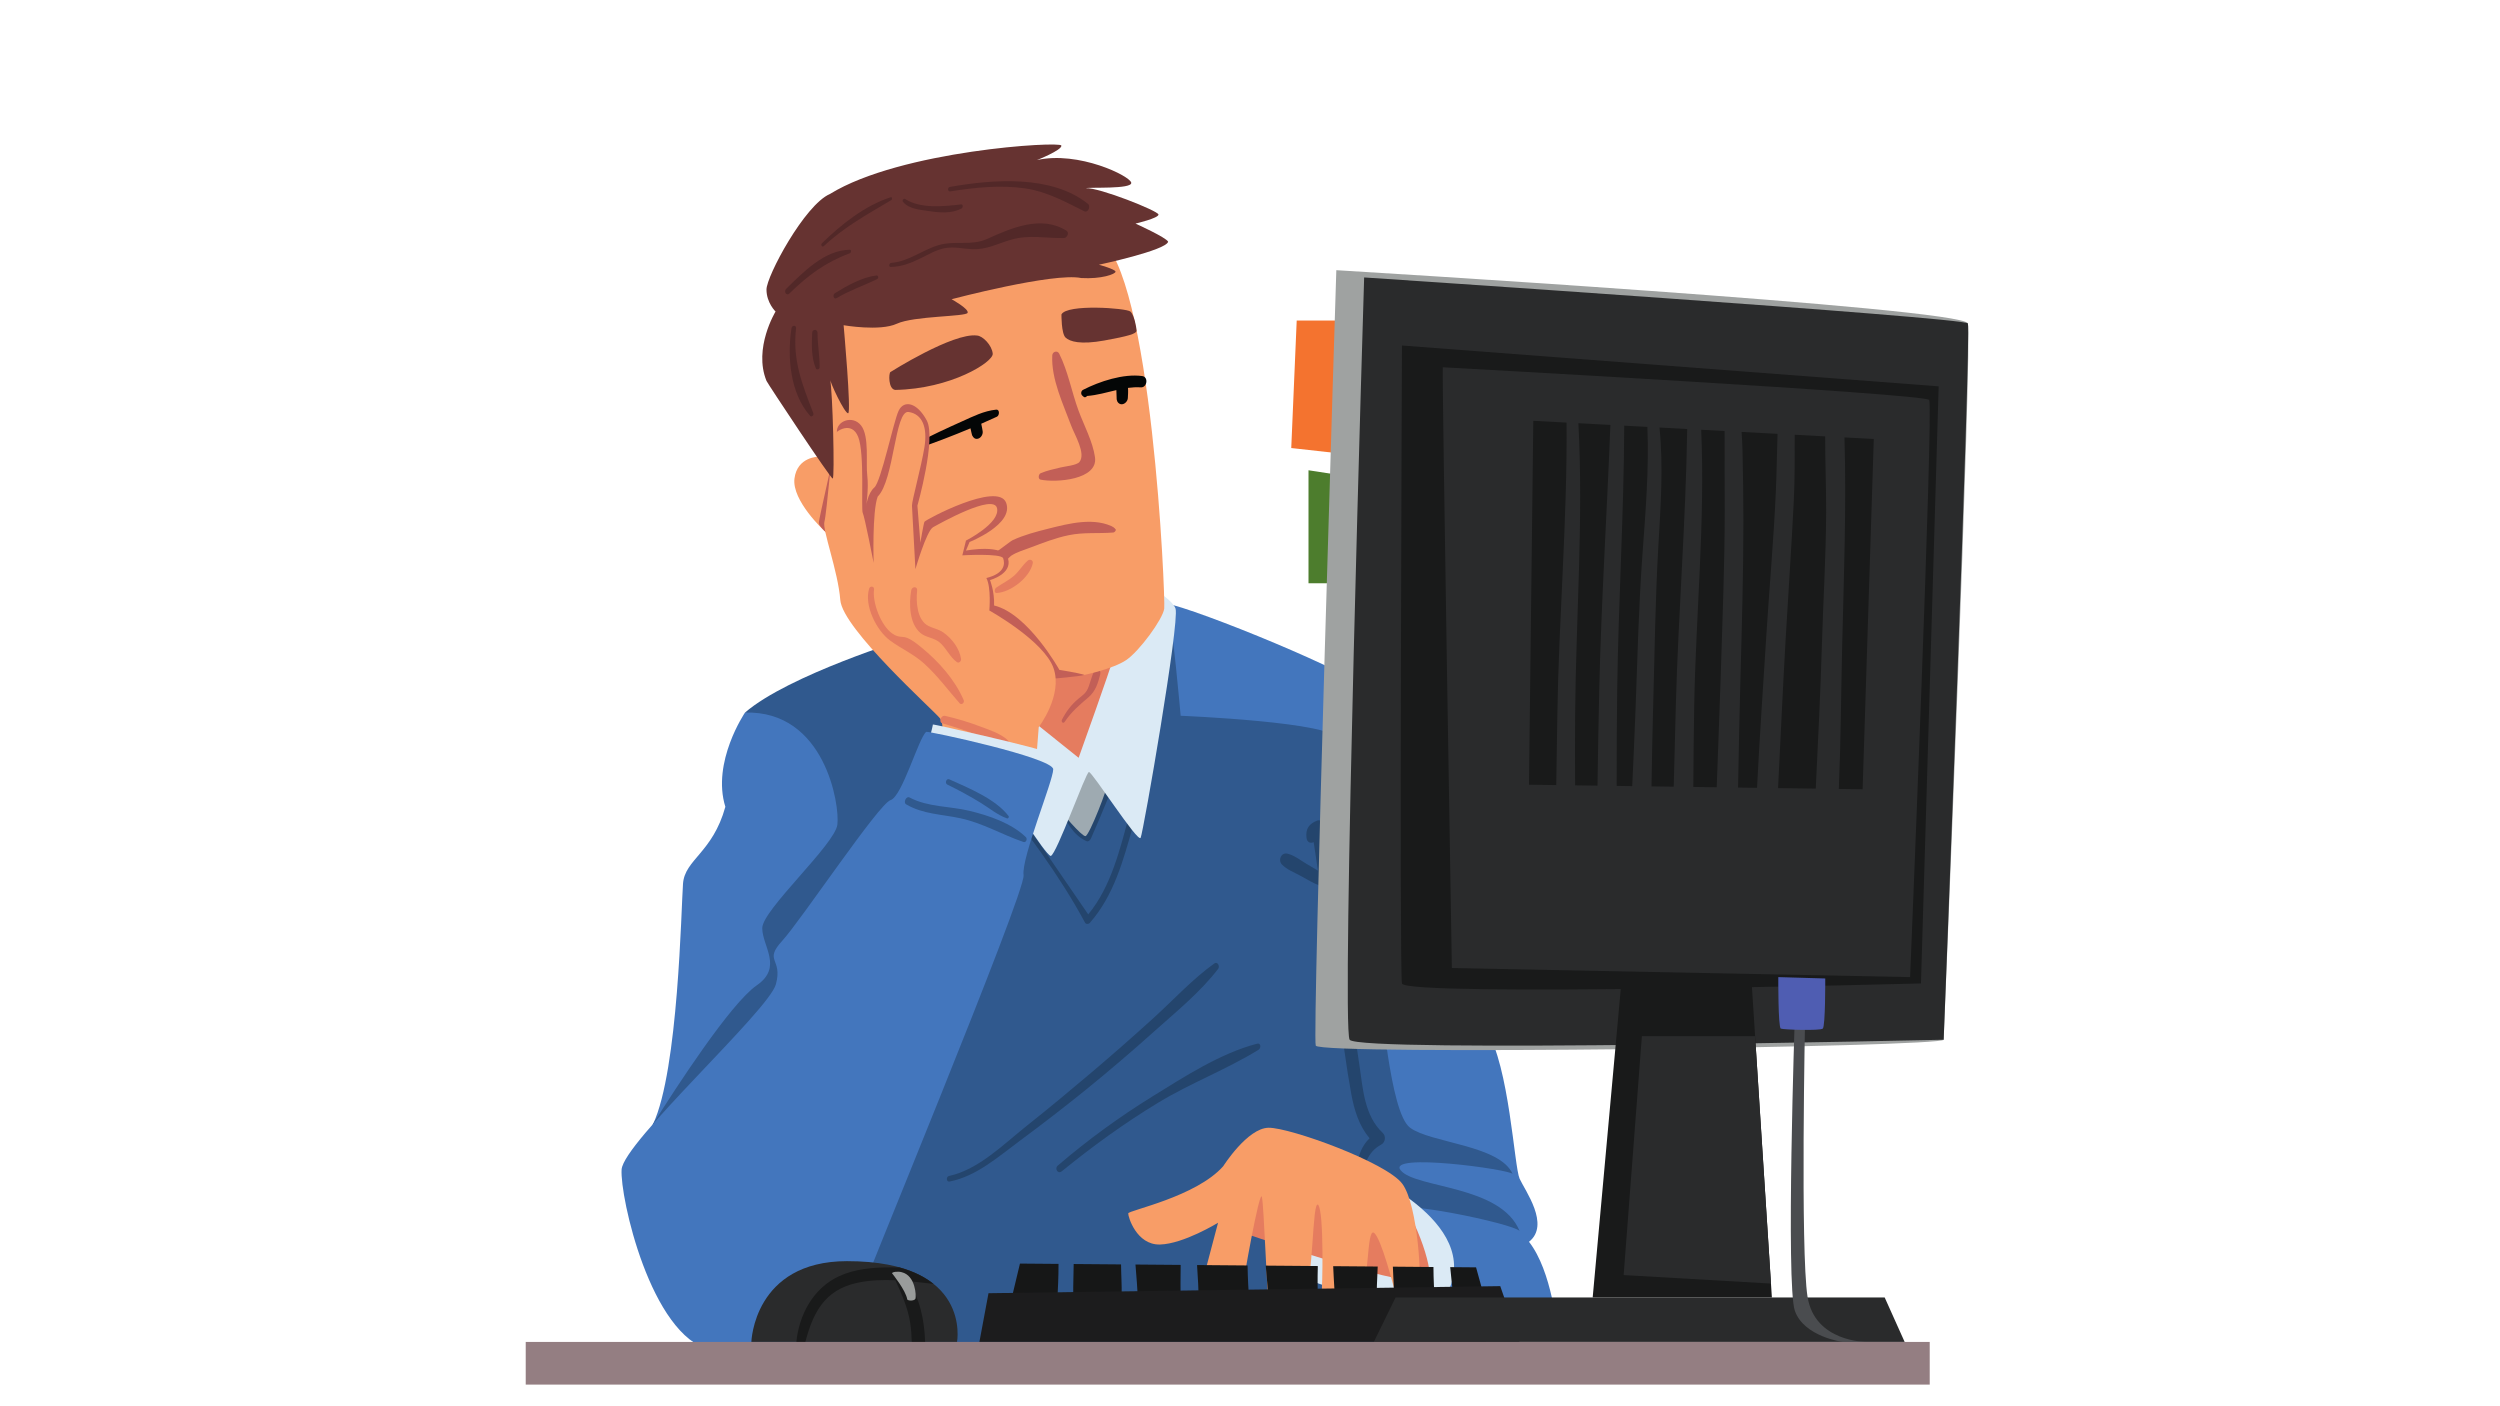 <?xml version="1.0" encoding="utf-8"?>
<svg xmlns="http://www.w3.org/2000/svg" height="768" preserveAspectRatio="xMidYMid meet" version="1.0" viewBox="0 0 1024.5 576" width="1366" zoomAndPan="magnify">
  <defs>
    <g/>
    <clipPath id="700369e419">
      <path clip-rule="nonzero" d="M 215.441 549 L 791 549 L 791 567.465 L 215.441 567.465 Z M 215.441 549"/>
    </clipPath>
  </defs>
  <g fill="#000000" fill-opacity="1">
    <g transform="translate(533.42, 348.164)">
      <g>
        <path d="M 2.891 0.109 C 2.484 0.109 2.16 -0.004 1.922 -0.234 C 1.68 -0.461 1.562 -0.77 1.562 -1.156 C 1.562 -1.52 1.68 -1.82 1.922 -2.062 C 2.16 -2.301 2.484 -2.422 2.891 -2.422 C 3.305 -2.422 3.629 -2.305 3.859 -2.078 C 4.098 -1.848 4.219 -1.547 4.219 -1.172 C 4.219 -0.785 4.098 -0.473 3.859 -0.234 C 3.617 -0.004 3.297 0.109 2.891 0.109 Z M 2.891 0.109"/>
      </g>
    </g>
  </g>
  <path d="M 305.305 292.008 C 305.305 292.008 291.547 312.277 297.25 330.629 C 292.043 349.469 280.641 352.195 279.898 362.113 C 279.152 372.031 277.996 438.488 267.668 460.547 C 257.336 482.605 638.109 545.086 638.109 545.086 C 638.109 545.086 636.055 520.973 626.582 508.887 C 635.379 501.945 624.969 487.938 622.738 483.039 C 620.512 478.145 618.523 436.883 609.105 422.059 C 599.684 407.238 561.258 287.238 559.031 282.031 C 556.801 276.828 490.914 249.582 477.129 247.09 C 463.34 244.598 305.305 292.008 305.305 292.008" fill="#4376bd" fill-opacity="1" fill-rule="nonzero"/>
  <path d="M 372.086 261.555 C 372.086 261.555 323.152 276.578 305.305 292.012 C 338.027 291.086 344.195 329.762 343.156 337.945 C 342.117 346.125 312.371 372.898 312.371 380.336 C 312.371 387.777 320.922 396.328 310.141 403.766 C 299.355 411.207 276.883 445.926 267.668 460.547 C 258.453 475.168 333.566 554.469 333.566 554.469 L 609.105 549.918 C 609.105 549.918 575.266 501.594 572.289 496.195 C 569.312 490.789 620.383 501.457 622.738 504.488 C 615.051 485.582 580.223 487.07 574.027 479.633 C 567.828 472.195 619.141 479.262 619.883 481.121 C 614.68 469.219 586.418 468.473 577.867 462.152 C 569.312 455.832 566.535 408.355 564.578 405.504 C 562.625 402.652 548.863 310.047 548.305 302.984 C 547.746 295.922 483.836 293.32 483.836 293.32 C 483.836 293.32 480.32 253.254 478.707 251.344 C 477.098 249.434 372.086 261.555 372.086 261.555" fill="#30598e" fill-opacity="1" fill-rule="nonzero"/>
  <path d="M 471.41 313.277 C 473.68 304.539 475.562 295.715 476.379 286.996 C 476.434 286.445 475.762 286.352 475.57 286.84 C 472.555 294.555 470.414 302.68 468.453 310.863 C 466.191 309.277 464 307.566 461.91 305.738 C 463.043 302.176 464.094 298.602 464.988 295.023 C 465.418 293.301 463.469 292.543 462.723 294.195 C 461.418 297.094 460.184 300.039 458.977 303.004 C 458.531 302.559 458.062 302.133 457.633 301.68 C 456.578 300.574 454.953 302.324 455.863 303.363 C 456.535 304.133 457.227 304.867 457.914 305.605 C 453.273 317.293 449.234 329.34 445.004 341.105 C 438.766 338.191 435.742 329.414 431.844 324.145 C 427.957 318.895 423.449 314.234 418.52 309.965 C 417.633 309.195 416.609 310.914 417.426 311.641 C 424.012 317.492 429.703 324.129 434.234 331.695 C 437.355 336.91 439.461 342 445.191 344.691 C 445.988 345.07 446.777 344.277 447.062 343.629 C 452 332.34 456.992 320.602 460.953 308.711 C 463.047 310.75 465.25 312.672 467.598 314.484 C 466.105 320.852 464.66 327.219 462.949 333.422 C 459.031 347.605 455.512 363.133 445.957 374.715 C 433.566 356.902 421.922 338.809 408.355 321.805 C 407.547 320.797 406.172 322.312 406.879 323.211 C 420.488 340.531 434.219 358.676 444.66 378.129 C 445.023 378.805 446.125 378.738 446.582 378.223 C 456.477 367.023 460.328 352.527 464.309 338.445 C 466.457 330.852 468.824 323.039 470.918 315.148 C 471.355 314.633 471.586 313.891 471.41 313.277" fill="#24456d" fill-opacity="1" fill-rule="nonzero"/>
  <path d="M 434.75 332.57 C 434.75 332.57 443.262 342.777 444.812 342.652 C 446.359 342.527 454.293 322.199 454.043 320.34 C 453.797 318.48 447.227 310.547 447.227 310.547 C 447.227 310.547 432.152 328.109 434.75 332.57" fill="#9eaab1" fill-opacity="1" fill-rule="nonzero"/>
  <path d="M 566.02 469.051 C 567.77 468.105 568.051 465.578 566.637 464.254 C 559.16 457.254 558.543 446.355 557.133 436.809 C 555.496 425.719 553.855 414.629 552.219 403.535 L 542.598 338.43 C 542.41 337.191 541.195 335.703 539.758 336.277 C 536.406 337.617 534.992 339.66 535.398 343.301 C 535.617 345.297 537.078 345.684 538.348 345.125 C 538.926 349.012 539.504 352.898 540.082 356.785 C 538.52 355.809 536.906 354.906 535.34 353.973 C 532.918 352.52 530.324 350.461 527.562 349.824 C 524.973 349.227 523.645 352.535 525.332 354.281 C 527.297 356.32 530.402 357.523 532.887 358.875 C 535.539 360.312 538.172 361.973 541.008 363.008 C 543.512 379.844 546.016 396.672 548.52 413.504 C 550.238 425.051 551.617 436.707 553.73 448.188 C 554.984 455.004 556.902 461.273 561.242 466.465 C 554.949 472.621 555.477 481.98 556.516 490.707 C 558.605 508.246 561.844 525.699 564.551 543.152 C 564.77 544.57 566.633 543.91 566.457 542.656 C 564.543 529.043 562.695 515.426 560.707 501.828 C 559.246 491.855 554.684 475.168 566.02 469.051" fill="#24456d" fill-opacity="1" fill-rule="nonzero"/>
  <path d="M 411.465 323.254 C 411.465 323.254 428.387 350.586 430.617 350.773 C 433.035 350.027 444.934 316.559 446.234 316.371 C 447.535 316.188 466.312 345.566 467.43 343.336 C 468.543 341.105 483.418 255.199 481.746 249.434 C 479.887 243.668 458.508 233.25 458.508 233.25 L 411.465 323.254" fill="#dbeaf5" fill-opacity="1" fill-rule="nonzero"/>
  <path d="M 553.574 477.895 C 553.574 477.895 605.516 498.188 594.297 527.34 C 586.297 534.672 537.297 530.828 529.445 519.363 C 521.594 507.895 524.324 494.012 524.324 494.012 L 553.574 477.895" fill="#dbeaf5" fill-opacity="1" fill-rule="nonzero"/>
  <path d="M 504.242 503.434 C 504.242 503.434 585.117 531.695 585.863 523.887 C 586.605 516.078 577.492 492.836 569.129 485.953 C 560.762 479.074 502.195 459.363 504.242 503.434" fill="#e57c5f" fill-opacity="1" fill-rule="nonzero"/>
  <path d="M 501.289 477.895 C 501.289 477.895 511.184 462.277 519.859 462.152 C 528.535 462.027 568.078 476.285 574.645 485.086 C 581.215 493.887 582.703 526.379 581.336 526.957 C 579.973 527.535 571.676 529.039 571.422 528.348 C 571.176 527.656 565.969 507.027 562.996 505.168 C 560.02 503.309 561.008 527.59 557.664 528.527 C 554.316 529.465 541.172 530.207 541.547 529.836 C 541.926 529.465 542.672 496.492 540.191 493.766 C 537.711 491.035 538.215 526.613 534.738 528.164 C 531.262 529.715 520.27 530.773 519.695 529.938 C 519.117 529.094 518 494.633 517.133 490.539 C 516.266 486.453 508.957 527.57 509.203 528.516 C 509.449 529.465 491.84 528.758 491.84 528.758 L 499.16 501.078 C 499.16 501.078 485.031 509.754 475.363 510.004 C 465.695 510.25 462.227 498.477 462.352 497.234 C 462.473 495.992 490.176 490.48 501.289 477.895" fill="#f89d67" fill-opacity="1" fill-rule="nonzero"/>
  <path d="M 422.684 295.051 L 442.02 310.547 C 442.02 310.547 455.902 271.871 455.652 271.25 C 455.406 270.633 424.422 275.219 424.422 275.219 L 422.684 295.051" fill="#e57c5f" fill-opacity="1" fill-rule="nonzero"/>
  <path d="M 448.234 275.316 C 447.395 277.262 446.887 279.285 446.172 281.273 C 445.16 284.086 443.906 284.691 441.859 286.398 C 439.031 288.762 436.832 291.66 435.184 294.945 C 434.758 295.793 435.691 296.746 436.305 295.816 C 439.059 291.676 442.312 288.945 446.039 285.773 C 448.945 283.301 449.996 279.922 450.887 276.285 C 451.375 274.281 449.082 273.348 448.234 275.316" fill="#c25f57" fill-opacity="1" fill-rule="nonzero"/>
  <path d="M 444.375 276.582 C 444.375 276.582 456.09 274.137 461.48 270.523 C 466.875 266.91 476.539 253.707 477.098 249.434 C 477.656 245.152 471.984 110.715 450.371 97.703 C 428.758 84.688 335.055 115.953 329.102 133.23 C 323.156 150.508 335.547 187.141 335.547 187.141 C 335.547 187.141 326.688 187.082 325.57 196.129 C 324.457 205.18 337.75 217.48 337.75 217.48 L 426.527 274.164 L 444.375 276.582" fill="#f89d67" fill-opacity="1" fill-rule="nonzero"/>
  <path d="M 448.727 187.355 C 447.809 180.934 444.199 174.293 441.961 168.219 C 439.18 160.648 437.664 152.086 434.062 144.926 C 433.332 143.473 431.289 144.051 431.215 145.656 C 430.766 155.422 435.629 165.402 438.953 174.395 C 440.336 178.137 445.133 185.887 442.348 189.324 C 441.242 190.691 436.473 191.113 434.613 191.57 C 431.73 192.27 429.195 192.781 426.469 193.914 C 425.57 194.289 425.273 196.328 426.441 196.562 C 432.766 197.848 450.062 196.66 448.727 187.355" fill="#c25f57" fill-opacity="1" fill-rule="nonzero"/>
  <path d="M 456.902 216.332 C 448.785 211.703 438.039 214.52 429.512 216.672 C 424.621 217.91 419.578 219.219 414.992 221.359 C 413.867 221.883 406.984 227.488 406.414 227.262 C 403.395 226.055 401.73 231.176 404.465 232.609 C 406.484 233.672 407.703 233.324 409.629 232.227 C 411.035 231.426 413.527 228.305 414.336 227.766 C 416.664 226.223 419.676 225.371 422.266 224.395 C 427.434 222.441 432.559 220.43 437.992 219.316 C 444.234 218.039 450.004 218.73 456.211 218.227 C 456.98 218.164 457.789 216.84 456.902 216.332" fill="#c25f57" fill-opacity="1" fill-rule="nonzero"/>
  <path d="M 408.227 167.871 C 403.219 168.387 398.73 170.66 394.18 172.711 C 387.945 175.52 381.723 178.348 375.715 181.621 C 374.801 182.117 374.957 184.176 376.215 183.742 C 383.355 181.297 390.613 178.512 397.711 175.531 C 397.711 175.539 397.715 175.547 397.719 175.559 C 397.934 176.539 398.125 177.531 398.395 178.5 C 398.414 178.492 398.426 178.484 398.441 178.473 C 398.828 179.398 399.637 180.07 400.754 179.785 C 402.02 179.465 402.871 178.008 402.699 176.738 C 402.578 175.836 402.371 174.941 402.195 174.047 C 402.172 173.914 402.145 173.781 402.117 173.645 C 404.281 172.695 406.438 171.742 408.547 170.758 C 409.617 170.258 409.75 167.715 408.227 167.871" fill="#040606" fill-opacity="1" fill-rule="nonzero"/>
  <path d="M 468.066 154.102 C 460.387 153.059 450.586 156.289 443.832 159.754 C 442.969 160.195 442.82 161.492 443.523 162.121 C 443.699 162.277 443.871 162.434 444.047 162.586 C 444.547 163.035 445.121 162.75 445.469 162.27 C 449.551 161.965 453.5 160.789 457.48 159.867 C 457.488 160.348 457.523 160.832 457.535 161.301 C 457.555 161.949 457.57 162.598 457.602 163.25 C 457.594 163.379 457.598 163.508 457.613 163.633 C 457.613 163.637 457.613 163.648 457.613 163.656 C 457.613 163.656 457.613 163.656 457.617 163.652 C 457.746 164.68 458.504 165.629 459.59 165.672 C 460.902 165.723 462.121 164.418 462.188 163.141 C 462.258 161.82 462.371 160.344 462.246 158.961 C 463.98 158.73 465.727 158.621 467.508 158.742 C 470.078 158.91 470.773 154.469 468.066 154.102" fill="#040606" fill-opacity="1" fill-rule="nonzero"/>
  <path d="M 430.184 278.254 C 430.184 278.254 443.262 277.137 444.375 276.582 C 441.586 275.648 434.152 274.535 434.152 274.535 C 434.152 274.535 421.32 251.477 407.379 248.129 C 407.562 242.18 405.703 237.715 405.703 237.715 C 405.703 237.715 414.93 235.234 413.105 228.945 C 411.281 222.656 395.852 225.633 395.852 225.633 L 397.336 222.102 C 397.336 222.102 415.652 214.848 412.305 206.016 C 408.957 197.184 379.211 213.004 378.84 213.832 C 378.465 214.66 377.164 222.379 377.164 222.379 L 375.957 207.227 C 375.957 207.227 383.766 179.703 379.77 172.266 C 375.77 164.828 370.379 163.805 368.242 168.363 C 366.102 172.918 361.082 197.367 358.293 199.785 C 355.504 202.203 354.945 207.5 354.945 207.5 C 354.945 207.5 356.062 200.156 355.41 194.949 C 354.762 189.746 356.34 178.863 352.902 174.402 C 349.461 169.941 342.762 172.531 342.953 177.004 C 343.141 181.469 335.426 212.742 335.551 214.348 C 335.672 215.965 340.258 219.805 340.258 219.805 L 430.184 278.254" fill="#c25f57" fill-opacity="1" fill-rule="nonzero"/>
  <path d="M 405.426 250.176 C 405.426 250.176 406.262 240.785 404.215 236.879 C 411.934 234.93 411.84 230.934 411.098 228.789 C 410.352 226.652 394.363 227.582 394.363 227.582 L 395.852 221.539 C 395.852 221.539 409.98 214.379 408.586 208.246 C 407.191 202.105 385.066 214.566 382.371 216.055 C 379.676 217.543 375.133 233.25 375.133 233.25 C 375.133 233.25 373.816 209.082 373.727 207.223 C 373.633 205.363 377.539 191.324 378.84 183.234 C 380.141 175.145 378.004 169.66 372.332 168.824 C 366.66 167.988 366.473 196.719 359.688 203.504 C 357.363 209.547 358.016 230.652 358.016 230.652 C 358.016 230.652 354.297 211.59 353.555 210.199 C 352.809 208.801 354.391 185.836 351.691 179.051 C 348.996 172.266 342.492 176.727 341.934 178.121 C 341.375 179.516 338.773 210.586 337.844 213.828 C 336.914 217.078 343.422 234 344.352 245.898 C 345.281 257.797 383.023 291.457 385.254 294.43 C 387.484 297.406 385.359 306.953 385.359 306.953 L 424.109 318.047 L 425.676 297.965 C 425.676 297.965 435.637 284.949 431.734 273.789 C 427.828 262.633 405.426 250.176 405.426 250.176" fill="#f89d67" fill-opacity="1" fill-rule="nonzero"/>
  <path d="M 314.105 156.086 C 314.527 157.121 340.383 196.129 341.25 196.129 C 342.117 196.129 341.25 160.18 340.137 155.094 C 339.887 156.332 346.207 169.598 347.574 169.352 C 348.938 169.105 345.715 133.277 345.715 133.277 C 345.715 133.277 360.586 135.879 367.527 132.66 C 374.469 129.438 395.91 129.805 396.531 128.195 C 397.152 126.582 389.961 122.617 389.961 122.617 C 389.961 122.617 431.742 111.582 443.078 113.938 C 451.316 114.438 457.141 112.328 457.141 111.336 C 457.141 110.344 450.328 108.484 450.328 108.484 C 450.328 108.484 477.719 102.656 478.711 99.062 C 477.969 97.332 465.324 91.629 465.324 91.629 C 465.324 91.629 474.867 89.395 474.746 87.906 C 474.621 86.418 450.328 76.75 444.996 77.125 C 446.359 76.629 463.961 77.617 463.59 74.891 C 463.219 72.164 442.023 61.754 424.918 65.594 C 424.668 65.719 435.328 61.504 434.953 59.645 C 434.582 57.785 369.141 61.625 340.137 79.477 C 329.723 83.941 314.105 113.199 314.105 118.648 C 314.105 124.105 317.824 127.672 317.824 127.672 C 317.824 127.672 308.652 142.695 314.105 156.086" fill="#663331" fill-opacity="1" fill-rule="nonzero"/>
  <path d="M 364.895 152.465 C 364.895 152.465 390.457 136.285 400.312 137.492 C 402.73 137.59 406.539 141.523 406.82 144.949 C 407.098 148.375 389.621 159.398 366.848 159.789 C 363.965 159.438 364.176 152.914 364.895 152.465" fill="#663331" fill-opacity="1" fill-rule="nonzero"/>
  <path d="M 434.984 128.848 C 434.984 128.848 434.895 136.656 436.66 138.332 C 438.426 140.008 442.793 141.309 452.555 139.539 C 462.316 137.773 465.758 136.75 465.758 135.539 C 465.758 134.332 464.828 129.109 463.246 127.676 C 461.664 126.246 437.219 124.477 434.984 128.848" fill="#663331" fill-opacity="1" fill-rule="nonzero"/>
  <path d="M 437.055 94.562 C 426.82 88.031 414.41 93.434 404.594 97.887 C 398.012 100.871 391.387 98.469 384.672 100.445 C 377.906 102.43 372.477 107.129 365.23 107.73 C 364.344 107.805 364.027 109.414 365.035 109.402 C 369.586 109.324 373.309 107.777 377.352 105.809 C 380.441 104.301 383.492 102.461 386.898 101.762 C 390.938 100.93 394.371 101.941 398.336 102.117 C 404.348 102.379 408.535 99.941 414.172 98.281 C 421.758 96.047 428.395 97.684 435.969 97.555 C 437.273 97.535 438.344 95.387 437.055 94.562" fill="#522828" fill-opacity="1" fill-rule="nonzero"/>
  <path d="M 445.832 83.531 C 430.855 71.543 406.816 73.504 389.23 76.602 C 388.215 76.777 388.289 78.605 389.438 78.426 C 399.516 76.848 410.027 75.715 420.199 77.215 C 429.016 78.52 436.48 82.656 444.312 86.57 C 445.902 87.367 447.059 84.512 445.832 83.531" fill="#522828" fill-opacity="1" fill-rule="nonzero"/>
  <path d="M 364.988 80.84 C 354.398 84.23 344.691 92.031 336.824 99.68 C 336.18 100.309 336.891 101.531 337.641 100.824 C 346.051 92.93 355.484 87.828 365.258 81.988 C 365.727 81.707 365.684 80.617 364.988 80.84" fill="#522828" fill-opacity="1" fill-rule="nonzero"/>
  <path d="M 393.883 83.77 C 386.875 84.551 377.305 85.66 370.977 81.57 C 370.328 81.148 369.566 82.125 370.039 82.699 C 372.5 85.688 376.895 85.918 380.516 86.48 C 384.988 87.176 389.949 87.609 394.066 85.43 C 394.645 85.125 394.781 83.672 393.883 83.77" fill="#522828" fill-opacity="1" fill-rule="nonzero"/>
  <path d="M 348.223 102.344 C 337.824 102.48 329.055 111.621 322.152 118.387 C 321.094 119.426 322.289 121.461 323.5 120.273 C 331.023 112.898 338.281 107.473 348.215 103.812 C 348.805 103.594 349.094 102.336 348.223 102.344" fill="#522828" fill-opacity="1" fill-rule="nonzero"/>
  <path d="M 359.125 112.891 C 353.117 113.656 347.223 117.027 342.137 120.156 C 341.066 120.816 341.625 122.914 342.879 122.16 C 348.195 118.957 353.953 117.09 359.473 114.355 C 360.188 114.004 359.984 112.781 359.125 112.891" fill="#522828" fill-opacity="1" fill-rule="nonzero"/>
  <path d="M 333.305 169.355 C 328.738 157.496 324.723 147.66 326.223 134.539 C 326.383 133.133 324.559 133.195 324.359 134.473 C 322.555 146.172 323.75 161.082 331.941 170.371 C 332.602 171.125 333.621 170.176 333.305 169.355" fill="#522828" fill-opacity="1" fill-rule="nonzero"/>
  <path d="M 335.031 136.418 C 335.047 134.785 332.898 134.777 332.832 136.34 C 332.629 141.062 332.426 146.508 334.324 150.93 C 334.68 151.758 335.859 151.375 335.875 150.535 C 335.953 145.828 334.992 141.152 335.031 136.418" fill="#522828" fill-opacity="1" fill-rule="nonzero"/>
  <path d="M 394.934 286.941 C 391.371 278.574 384.582 270.992 377.578 265.301 C 375.863 263.906 374.113 262.469 372.086 261.551 C 369.672 260.461 368.613 261.645 365.641 259.609 C 361.07 256.477 357.414 246.867 358.184 241.582 C 358.379 240.246 356.566 239.941 356.18 241.195 C 354.027 248.117 359.203 258.449 364.828 262.547 C 369.449 265.914 374.41 268.035 378.77 271.988 C 384.238 276.941 388.418 282.707 393.254 288.195 C 394.055 289.102 395.359 287.945 394.934 286.941" fill="#e57c5f" fill-opacity="1" fill-rule="nonzero"/>
  <path d="M 386.566 259.172 C 384.656 257.844 382.488 257.535 380.473 256.516 C 375.707 254.105 375.355 246.508 375.844 242 C 376.043 240.164 373.703 240.266 373.422 241.914 C 372.492 247.328 372.551 255.504 377.234 259.418 C 379.48 261.293 382.57 261.27 384.898 263.137 C 387.809 265.473 389.141 269.195 392.133 271.332 C 392.977 271.934 393.969 270.938 393.844 270.047 C 393.246 265.785 390.062 261.598 386.566 259.172" fill="#e57c5f" fill-opacity="1" fill-rule="nonzero"/>
  <path d="M 413.098 303.422 C 409.992 300.484 405.289 299.09 401.344 297.582 C 396.785 295.84 392.109 294.504 387.367 293.363 C 385.617 292.941 384.477 295.941 386.25 296.445 C 390.93 297.766 395.539 299.312 400.066 301.09 C 404.066 302.66 407.957 305.184 412.188 305.926 C 413.492 306.16 413.852 304.133 413.098 303.422" fill="#e57c5f" fill-opacity="1" fill-rule="nonzero"/>
  <path d="M 398.387 304.441 C 397.176 303.445 395.637 303.066 394.207 302.465 C 392.527 301.75 390.891 300.945 389.297 300.059 C 388.023 299.348 386.754 301.48 387.934 302.141 C 389.5 303.012 391.086 303.832 392.73 304.555 C 394.328 305.254 396.023 306.137 397.805 306.043 C 398.555 306.008 399.008 304.957 398.387 304.441" fill="#e57c5f" fill-opacity="1" fill-rule="nonzero"/>
  <path d="M 466.617 224.613 C 465.312 218.621 459.355 213.887 455.219 209.762 C 453.93 208.473 452.656 210.988 453.273 212.102 C 454.738 214.746 457.359 216.844 459.281 219.184 C 461.059 221.348 462.645 224.238 464.918 225.883 C 465.715 226.457 466.812 225.504 466.617 224.613" fill="#f89d67" fill-opacity="1" fill-rule="nonzero"/>
  <path d="M 421.199 229.711 C 419.109 231.488 417.707 234.027 415.617 235.875 C 413.359 237.871 410.695 239.117 408.246 240.816 C 407.578 241.277 407.219 243.094 408.488 243.012 C 414.32 242.656 422.004 236.629 423.234 230.824 C 423.496 229.574 422.074 228.965 421.199 229.711" fill="#e57c5f" fill-opacity="1" fill-rule="nonzero"/>
  <path d="M 379.551 307.82 C 379.551 307.82 382.402 297.281 382.277 296.91 C 382.152 296.539 428.141 307.074 429.504 308.441 C 430.867 309.801 425.535 318.605 425.535 318.605 L 379.551 307.82" fill="#dbeaf5" fill-opacity="1" fill-rule="nonzero"/>
  <path d="M 379.551 299.914 C 380.117 299.43 431.609 310.547 431.609 315.258 C 431.609 319.969 418.469 351.703 419.461 358.645 C 420.453 365.586 351.152 532.441 350.168 536.902 C 349.184 541.367 315.719 559.215 291.176 553.266 C 266.633 547.312 253.992 490.418 254.734 479.262 C 255.477 468.105 314.973 414.18 317.949 403.395 C 320.922 392.609 312.742 394.098 320.551 385.547 C 328.359 376.992 360.113 329.387 364.926 327.902 C 369.734 326.414 376.328 302.672 379.551 299.914" fill="#4376bd" fill-opacity="1" fill-rule="nonzero"/>
  <path d="M 497.641 394.82 C 488.719 401.191 481.047 409.598 472.941 416.969 C 464.492 424.656 455.906 432.199 447.188 439.582 C 438.465 446.973 429.684 454.281 420.727 461.383 C 411.219 468.934 401.055 479.273 388.895 481.922 C 387.645 482.191 387.73 484.473 389.152 484.195 C 400.141 482.043 409.098 474.031 417.871 467.535 C 427.152 460.664 436.312 453.602 445.285 446.332 C 454.863 438.57 464.215 430.523 473.402 422.305 C 482.246 414.391 491.984 406.473 499.215 397.016 C 499.988 396.004 498.965 393.875 497.641 394.82" fill="#24456d" fill-opacity="1" fill-rule="nonzero"/>
  <path d="M 515.227 427.695 C 500.242 431.555 485.422 441.195 472.371 449.258 C 458.688 457.715 445.668 467.195 433.461 477.668 C 432.059 478.871 433.504 481.305 435.117 479.996 C 447.688 469.762 460.809 460.25 474.68 451.848 C 487.945 443.809 502.688 438.254 515.805 430.16 C 516.816 429.535 516.754 427.301 515.227 427.695" fill="#24456d" fill-opacity="1" fill-rule="nonzero"/>
  <path d="M 420.387 343.043 C 414.422 337.297 405.25 334.215 397.355 332.297 C 389.199 330.32 380.273 330.816 372.754 326.816 C 371.367 326.074 370.031 328.855 371.348 329.629 C 378.277 333.695 385.922 333.668 393.59 335.328 C 402.84 337.328 410.598 342.035 419.391 345.039 C 420.531 345.426 421.129 343.758 420.387 343.043" fill="#30598e" fill-opacity="1" fill-rule="nonzero"/>
  <path d="M 413.312 334.402 C 407.902 327.359 396.922 322.934 389 319.363 C 387.828 318.836 387.07 320.969 388.215 321.523 C 392.906 323.797 397.469 326.285 401.91 329.012 C 405.414 331.156 408.785 334.023 412.684 335.375 C 413.199 335.551 413.621 334.805 413.312 334.402" fill="#30598e" fill-opacity="1" fill-rule="nonzero"/>
  <path d="M 392.195 549.918 C 392.195 549.918 398.391 516.773 347.078 516.82 C 308.871 516.855 307.91 549.918 307.91 549.918 L 392.195 549.918" fill="#2a2b2c" fill-opacity="1" fill-rule="nonzero"/>
  <path d="M 372.023 525.008 C 375.539 525.324 379.055 525.754 382.566 526.152 C 379.18 523.441 374.633 521.059 368.59 519.379 C 367.332 519.367 366.082 519.363 364.855 519.363 C 357.75 519.367 350.34 519.984 343.809 523.008 C 333.297 527.875 327.473 538.723 326.348 549.918 L 330.035 549.918 C 333.074 538.426 337.637 528.641 351.254 525.711 C 356.461 524.59 361.688 524.41 366.918 524.656 C 369.574 530.422 371.996 535.77 373.012 542.211 C 373.414 544.773 373.562 547.348 373.633 549.918 L 379.117 549.918 C 378.852 541.059 376.891 531.605 372.023 525.008" fill="#191a1a" fill-opacity="1" fill-rule="nonzero"/>
  <path d="M 365.547 521.777 C 365.547 521.777 371.246 528.785 371.805 532.562 C 372.426 533.184 374.793 533.105 375.152 532.191 C 375.508 531.281 375.273 522.707 369.512 521.348 C 368.023 520.91 365.668 521.223 365.547 521.777" fill="#999c9b" fill-opacity="1" fill-rule="nonzero"/>
  <path d="M 459.66 530.512 C 459.742 526.555 459.438 522.336 459.41 518.156 L 439.996 517.996 C 439.977 521.172 439.828 524.301 439.816 527.184 C 439.809 529.301 439.801 531.418 439.785 533.535 L 459.586 533.664 C 459.609 532.617 459.637 531.566 459.66 530.512" fill="#161717" fill-opacity="1" fill-rule="nonzero"/>
  <path d="M 595.848 534.555 L 609.105 534.641 L 604.891 519.363 L 594.297 519.273 C 594.758 524.367 595.371 529.469 595.848 534.555" fill="#161717" fill-opacity="1" fill-rule="nonzero"/>
  <path d="M 587.426 519.219 L 570.797 519.078 C 571.062 524.16 571.27 529.289 571.336 534.395 L 588.121 534.504 C 587.699 529.41 587.449 524.285 587.426 519.219" fill="#161717" fill-opacity="1" fill-rule="nonzero"/>
  <path d="M 564.582 519.027 L 546.336 518.875 C 546.5 522.324 546.664 525.773 546.898 529.215 C 547.016 530.887 547.156 532.562 547.309 534.238 L 564.156 534.348 C 564.133 529.242 564.316 524.105 564.582 519.027" fill="#161717" fill-opacity="1" fill-rule="nonzero"/>
  <path d="M 540.043 518.824 L 518.699 518.648 C 519.09 523.789 519.625 528.926 520.062 534.059 L 540.191 534.191 C 539.918 529.074 539.891 523.91 540.043 518.824" fill="#161717" fill-opacity="1" fill-rule="nonzero"/>
  <path d="M 511.254 518.586 L 490.551 518.414 C 490.918 523.539 491.164 528.707 491.289 533.871 L 512.031 534.008 C 511.598 528.871 511.336 523.715 511.254 518.586" fill="#161717" fill-opacity="1" fill-rule="nonzero"/>
  <path d="M 483.828 533.824 C 483.742 528.668 483.773 523.5 483.84 518.359 L 465.312 518.203 C 465.68 523.242 466.223 528.301 466.246 533.305 C 466.25 533.441 466.246 533.574 466.246 533.707 L 483.828 533.824" fill="#161717" fill-opacity="1" fill-rule="nonzero"/>
  <path d="M 433.785 517.945 L 417.977 517.812 L 414.254 533.371 L 433.27 533.492 C 433.539 528.305 433.797 523.113 433.785 517.945" fill="#161717" fill-opacity="1" fill-rule="nonzero"/>
  <path d="M 401.363 549.918 L 622.738 549.918 L 614.805 527.055 L 405.086 529.961 L 401.363 549.918" fill="#1c1c1d" fill-opacity="1" fill-rule="nonzero"/>
  <path d="M 564.48 131.355 L 531.391 131.355 L 529.156 183.605 L 567.457 187.883 L 564.48 131.355" fill="#f4732f" fill-opacity="1" fill-rule="nonzero"/>
  <path d="M 560.391 196.992 C 556.652 195.703 536.223 192.719 536.223 192.719 L 536.223 239.02 L 561.879 239.02 L 560.391 196.992" fill="#4d7d2d" fill-opacity="1" fill-rule="nonzero"/>
  <path d="M 547.625 110.719 C 547.625 110.719 537.711 424.48 539.195 428.504 C 540.684 432.527 796.395 429.09 796.512 426.082 C 796.633 423.07 808.414 138.98 806.43 132.535 C 804.445 126.09 547.625 110.719 547.625 110.719" fill="#9fa2a1" fill-opacity="1" fill-rule="nonzero"/>
  <path d="M 559.027 113.695 C 559.027 113.695 549.605 420.625 553.078 426.082 C 556.547 431.535 796.512 426.082 796.512 426.082 C 796.512 426.082 807.914 135.016 806.43 132.535 C 804.941 130.059 559.027 113.695 559.027 113.695" fill="#2a2b2c" fill-opacity="1" fill-rule="nonzero"/>
  <path d="M 794.465 158.32 L 574.52 141.586 C 574.52 141.586 573.406 397.445 574.52 403.023 C 575.637 408.602 787.215 403.023 787.215 403.023 L 794.465 158.32" fill="#191a1a" fill-opacity="1" fill-rule="nonzero"/>
  <path d="M 591.254 150.508 C 590.887 153.855 594.973 396.699 594.973 396.699 L 782.758 400.418 C 782.758 400.418 792.422 166.5 790.566 163.898 C 788.703 161.293 591.254 150.508 591.254 150.508" fill="#2a2b2c" fill-opacity="1" fill-rule="nonzero"/>
  <path d="M 638.207 292.688 C 638.812 252.91 642.32 212.969 641.977 173.18 L 628.344 172.453 L 626.578 321.578 L 637.75 321.73 C 637.895 312.043 638.062 302.359 638.207 292.688" fill="#191a1a" fill-opacity="1" fill-rule="nonzero"/>
  <path d="M 646.824 173.434 C 648.934 213.02 645.824 253.109 645.488 292.688 C 645.406 302.398 645.426 312.117 645.477 321.832 L 654.66 321.961 C 654.828 308.852 655.082 295.75 655.375 282.668 C 656.184 246.453 658.547 210.316 659.938 174.133 L 646.824 173.434" fill="#191a1a" fill-opacity="1" fill-rule="nonzero"/>
  <path d="M 675.098 174.941 L 665.609 174.438 C 665.473 210.512 663.219 246.605 662.723 282.668 C 662.539 295.797 662.508 308.934 662.512 322.066 L 668.883 322.152 C 669.367 311.891 669.836 301.641 670.215 291.414 C 671.02 269.812 671.539 248.156 673.121 226.594 C 674.387 209.328 675.801 192.188 675.098 174.941" fill="#191a1a" fill-opacity="1" fill-rule="nonzero"/>
  <path d="M 680.059 175.203 C 681.707 191.348 680.523 207.754 679.586 223.906 C 678.316 245.887 678.074 267.941 677.453 289.945 C 677.148 300.691 676.957 311.469 676.785 322.258 L 685.891 322.387 C 686.156 311.184 686.453 299.984 686.762 288.793 C 687.793 251.109 690.848 213.504 691.418 175.812 L 680.059 175.203" fill="#191a1a" fill-opacity="1" fill-rule="nonzero"/>
  <path d="M 706.75 179.125 C 706.758 178.305 706.75 177.465 706.742 176.629 L 697.145 176.117 C 698.797 213.582 694.988 251.379 694.293 288.797 C 694.082 300.004 694 311.246 693.922 322.492 L 703.508 322.625 C 704.051 306.98 704.707 291.352 705.195 275.766 C 705.875 253.723 706.762 231.645 706.797 209.59 C 706.82 199.434 706.691 189.281 706.75 179.125" fill="#191a1a" fill-opacity="1" fill-rule="nonzero"/>
  <path d="M 713.699 177.004 C 713.871 179.629 714.027 182.207 714.082 184.691 C 714.289 194.367 714.449 204.051 714.449 213.73 C 714.438 235.391 713.805 257.062 713.215 278.715 C 712.816 293.387 712.527 308.066 712.258 322.746 L 720.035 322.852 C 721.09 302.109 722.523 281.383 723.824 260.691 C 725.07 240.844 726.883 220.992 727.754 201.129 C 728.098 193.344 728.168 185.559 728.438 177.789 L 713.699 177.004" fill="#191a1a" fill-opacity="1" fill-rule="nonzero"/>
  <path d="M 747.957 178.828 L 735.469 178.164 C 735.453 187.18 735.547 196.203 735.098 205.211 C 734.156 224.203 732.832 243.18 731.742 262.16 C 730.57 282.41 729.688 302.695 728.652 322.965 L 744.098 323.176 C 745.047 303.516 746.031 283.855 746.617 264.188 C 747.16 245.973 748.305 227.719 748.355 209.5 C 748.383 199.332 747.926 189.059 747.957 178.828" fill="#191a1a" fill-opacity="1" fill-rule="nonzero"/>
  <path d="M 755.863 179.25 C 756.703 208.039 755.578 236.828 754.902 265.629 C 754.457 284.727 754.367 304.047 753.547 323.309 L 763.301 323.438 L 767.879 179.887 L 755.863 179.25" fill="#191a1a" fill-opacity="1" fill-rule="nonzero"/>
  <path d="M 571.918 531.695 L 772.34 531.695 L 780.523 549.918 L 562.996 549.918 L 571.918 531.695" fill="#2a2b2c" fill-opacity="1" fill-rule="nonzero"/>
  <path d="M 664.633 400.418 L 652.684 531.695 L 726.113 531.695 L 717.684 400.418 L 664.633 400.418" fill="#191a1a" fill-opacity="1" fill-rule="nonzero"/>
  <path d="M 735.531 416.164 C 735.531 416.164 731.812 526.488 735.531 537.152 C 739.25 547.812 755.113 549.918 755.113 549.918 L 764.781 549.918 C 764.781 549.918 743.711 550.043 740.734 531.449 C 737.758 512.855 739.746 416.164 739.746 416.164 L 735.531 416.164" fill="#4a4c4f" fill-opacity="1" fill-rule="nonzero"/>
  <path d="M 728.746 400.418 C 728.746 400.418 728.652 421.059 729.773 421.523 C 730.883 421.988 745.852 422.453 746.969 421.523 C 748.082 420.594 747.988 400.977 747.988 400.977 L 728.746 400.418" fill="#4f5db2" fill-opacity="1" fill-rule="nonzero"/>
  <path d="M 672.848 424.594 L 665.375 522.523 L 725.746 526.004 L 719.234 424.594 L 672.848 424.594" fill="#2a2b2c" fill-opacity="1" fill-rule="nonzero"/>
  <g clip-path="url(#700369e419)">
    <path d="M 790.801 567.398 L 215.441 567.398 L 215.441 549.918 L 790.801 549.918 L 790.801 567.398" fill="#947e82" fill-opacity="1" fill-rule="nonzero"/>
  </g>
</svg>